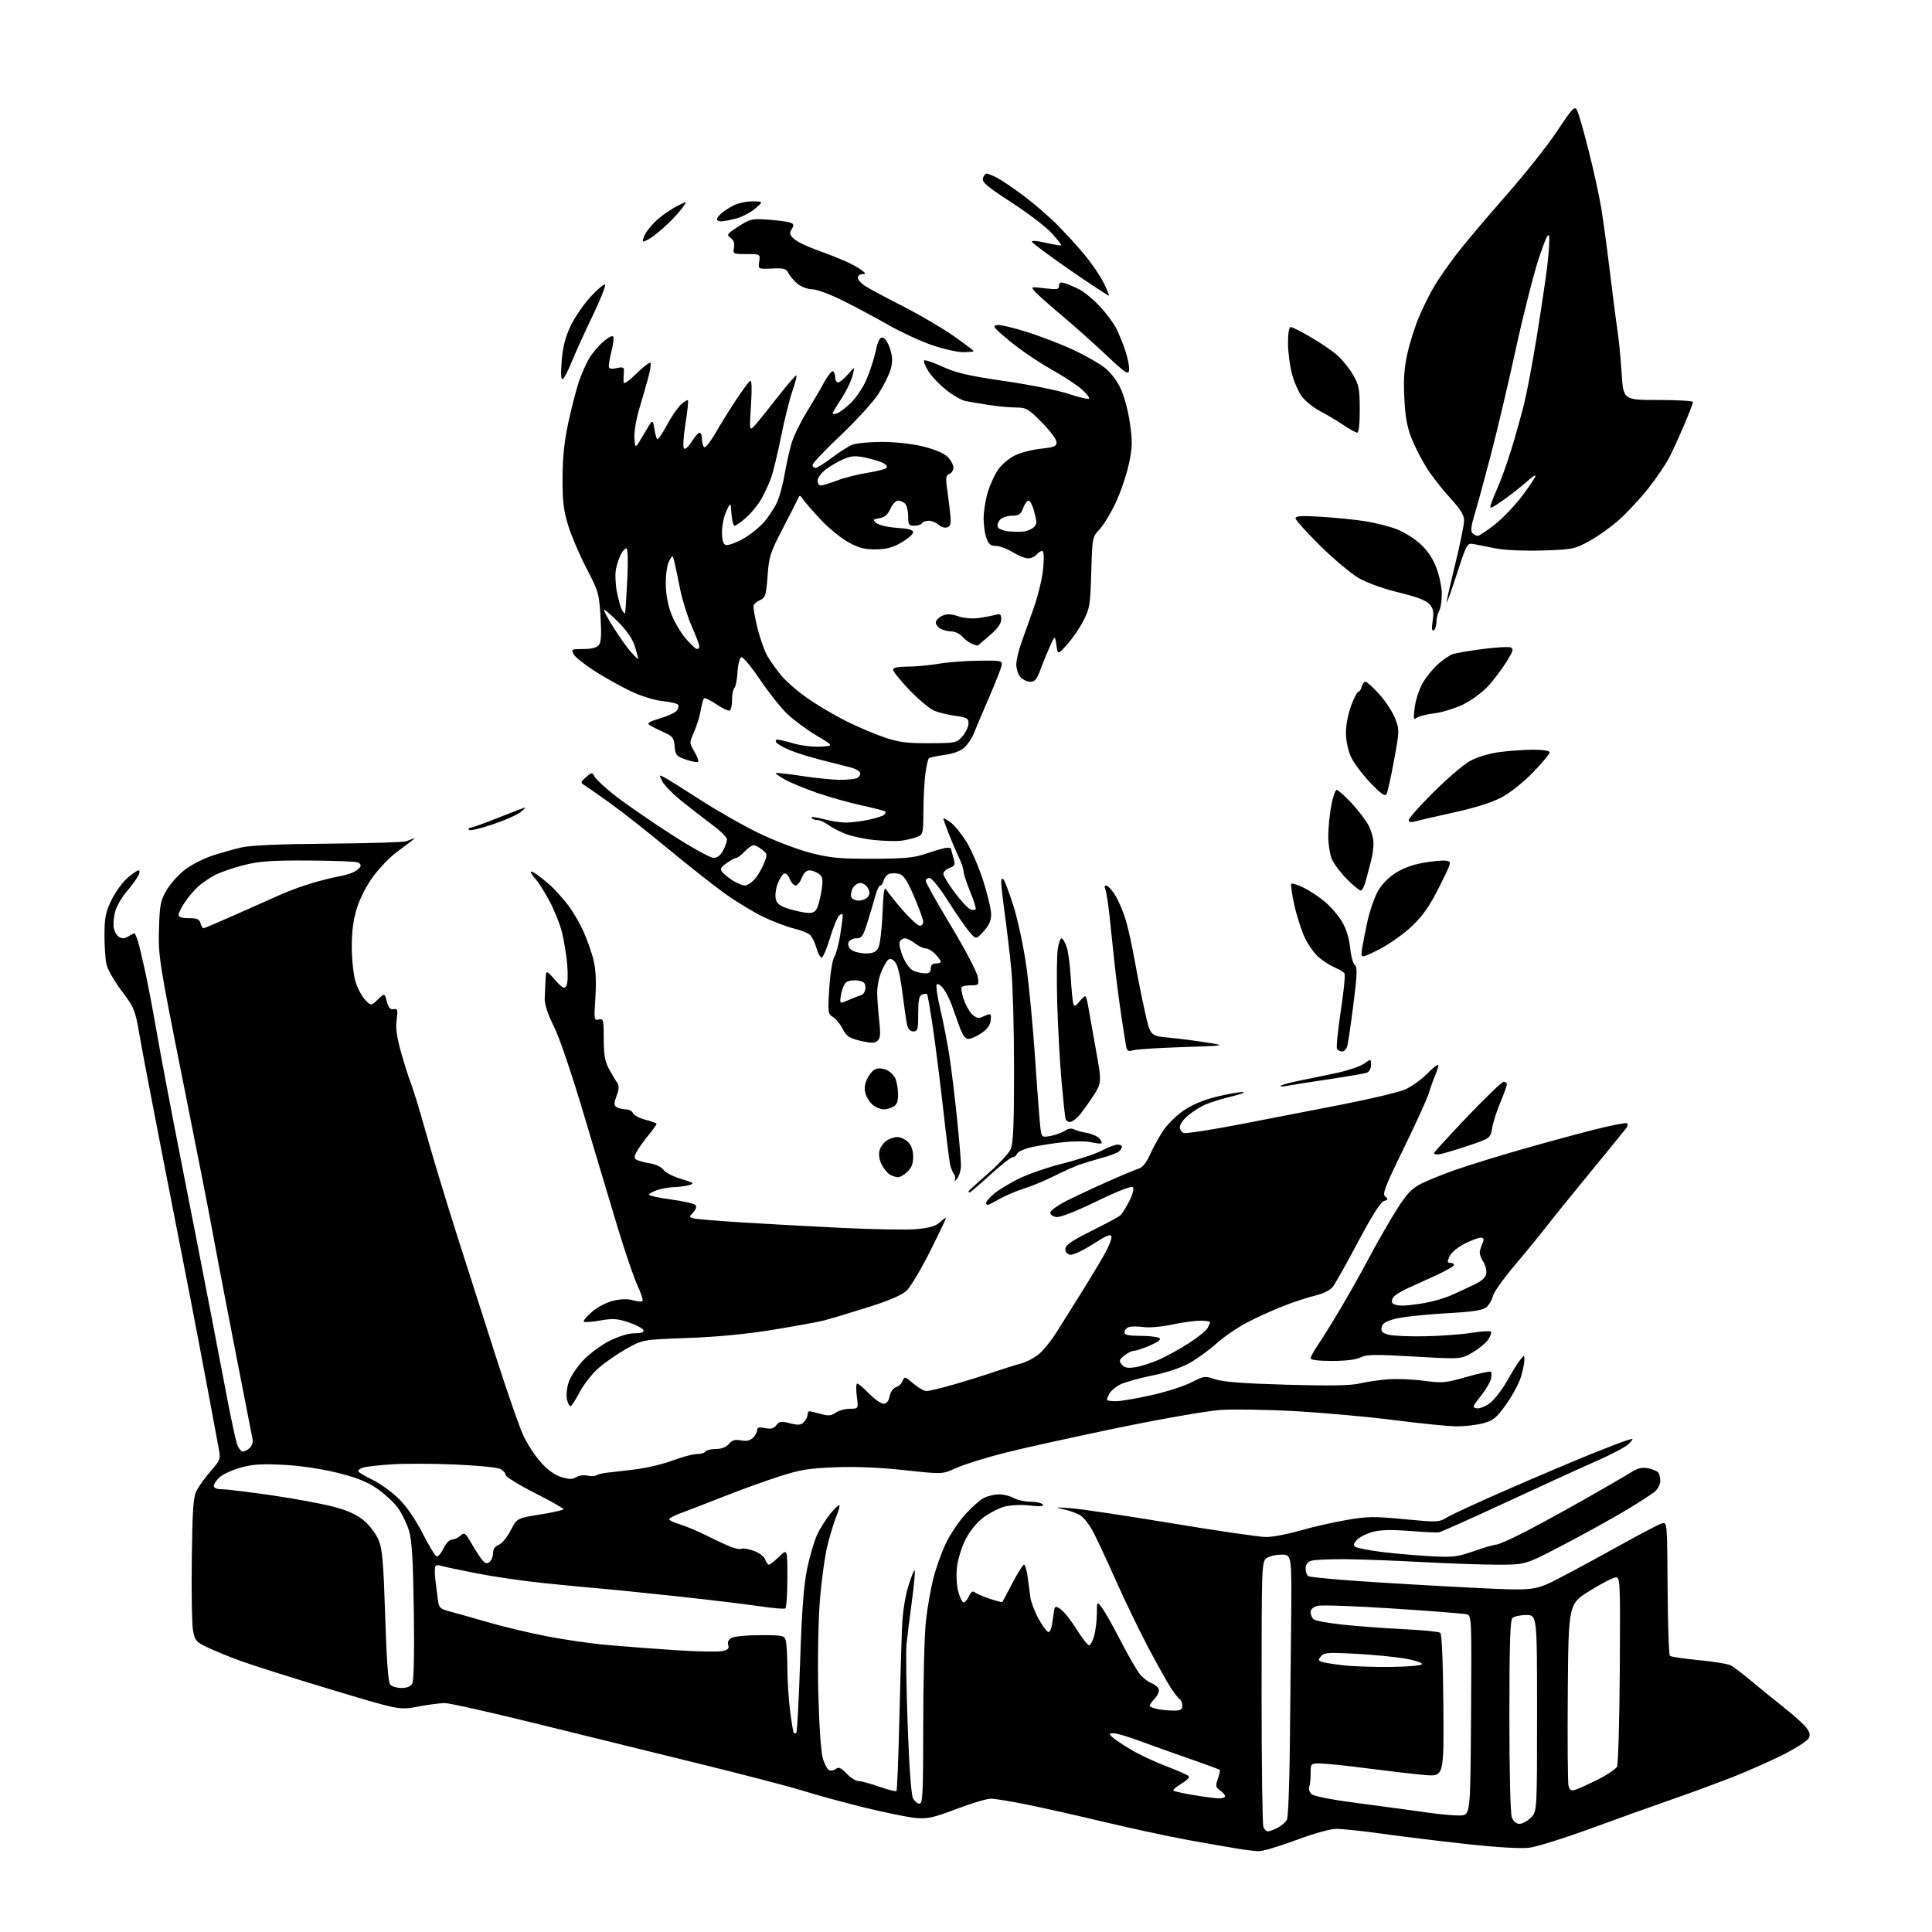 <?xml version="1.0" encoding="UTF-8" standalone="no"?>
<svg 
  version="1.1" 
  xmlns="http://www.w3.org/2000/svg" 
  xmlns:xlink="http://www.w3.org/1999/xlink" 
  xmlns:svg="http://www.w3.org/2000/svg"
  xmlns:rdf="http://www.w3.org/1999/02/22-rdf-syntax-ns#"
  xmlns:cc="http://creativecommons.org/ns#"
  xmlns:dc="http://purl.org/dc/elements/1.1/"
  viewBox="0 0 768 768"
  width="768"
  height="768"
>
<style>svg {background-color: white; }</style>"
<path stroke="none" fill="black" fill-rule="evenodd" d="M500.29,735.88C498.76,735.82 495.02,735.37 492.00,734.88C488.98,734.39 480.20,732.86 472.50,731.47C464.80,730.07 449.95,726.89 439.50,724.39C429.05,721.89 415.15,718.76 408.61,717.42C402.07,716.09 395.44,715.00 393.88,715.00C392.31,715.00 386.18,716.84 380.26,719.08C371.05,722.58 368.71,723.09 364.00,722.67C360.98,722.40 351.75,720.52 343.50,718.49C335.25,716.46 324.45,713.52 319.50,711.94C314.55,710.37 295.65,705.44 277.50,700.99C259.35,696.54 230.02,689.32 212.33,684.95C194.63,680.58 178.66,677.00 176.83,677.00C175.00,677.00 170.19,677.63 166.15,678.40C158.80,679.81 158.80,679.81 131.15,671.48C115.94,666.90 99.81,661.79 95.31,660.13C90.81,658.46 84.96,656.06 82.32,654.80C77.92,652.69 77.44,652.12 76.71,648.00C76.27,645.52 76.06,632.70 76.24,619.50C76.51,599.22 76.83,595.01 78.27,592.33C79.20,590.58 81.73,587.13 83.87,584.65C87.67,580.26 87.75,580.02 86.86,575.32C86.36,572.67 84.40,562.17 82.51,552.00C80.62,541.83 77.27,524.27 75.07,513.00C72.87,501.73 67.95,476.52 64.13,457.00C60.31,437.48 56.39,416.86 55.41,411.18C53.72,401.40 53.35,400.49 48.35,393.89C45.45,390.07 42.72,385.26 42.29,383.22C41.86,381.17 41.51,375.88 41.53,371.46C41.56,364.75 42.02,362.48 44.32,357.78C45.84,354.67 48.65,350.76 50.57,349.07C52.50,347.38 54.52,346.00 55.07,346.00C55.68,346.00 55.61,346.88 54.88,348.25C54.23,349.49 52.18,352.28 50.32,354.45C48.47,356.63 46.48,360.01 45.89,361.97C45.30,363.93 44.97,366.83 45.16,368.42C45.35,370.00 46.29,371.79 47.25,372.39C48.53,373.20 49.52,373.16 50.98,372.24C52.08,371.56 53.17,371.00 53.41,371.00C53.65,371.00 54.30,372.46 54.85,374.25C55.40,376.04 56.77,381.77 57.89,387.00C59.02,392.23 61.09,403.25 62.51,411.50C63.93,419.75 68.42,443.38 72.49,464.00C76.55,484.62 81.73,511.18 84.00,523.00C86.27,534.83 89.25,550.35 90.62,557.50C92.00,564.65 93.58,571.96 94.14,573.75C94.70,575.54 95.76,577.00 96.51,577.00C97.25,577.00 98.52,576.33 99.34,575.52C100.15,574.70 100.64,573.24 100.43,572.27C100.21,571.30 96.67,553.17 92.56,532.00C88.45,510.82 84.59,490.57 83.98,487.00C83.37,483.43 78.37,458.00 72.87,430.50C63.29,382.56 62.89,380.05 63.19,369.50C63.48,359.55 63.77,358.04 66.32,353.71C67.86,351.08 71.24,347.38 73.81,345.49C76.39,343.60 81.20,341.17 84.50,340.10C87.80,339.02 92.97,337.57 96.00,336.87C99.62,336.03 111.39,335.52 130.50,335.37C146.45,335.24 160.40,334.81 161.50,334.42C162.60,334.02 163.95,333.50 164.50,333.27C165.05,333.04 164.60,333.54 163.50,334.38C162.40,335.21 159.58,337.33 157.24,339.07C154.90,340.82 150.97,344.92 148.51,348.20C145.85,351.74 143.18,356.86 141.93,360.83C140.42,365.59 139.83,370.08 139.85,376.50C139.86,381.52 140.52,387.61 141.34,390.26C142.15,392.88 143.87,396.12 145.16,397.46C147.50,399.89 147.50,399.89 150.19,397.32C152.88,394.74 152.88,394.74 153.77,398.12C154.43,400.60 155.15,401.41 156.48,401.17C158.08,400.88 158.22,401.37 157.67,405.39C157.21,408.71 157.72,412.30 159.54,418.72C160.91,423.55 162.68,429.07 163.48,431.00C164.27,432.93 167.00,441.93 169.54,451.00C172.08,460.07 177.75,478.75 182.14,492.50C186.52,506.25 193.51,528.08 197.67,541.00C201.83,553.92 206.46,567.20 207.97,570.50C209.48,573.80 212.61,578.63 214.92,581.23C217.69,584.33 220.52,586.37 223.16,587.17C226.29,588.10 227.60,588.10 229.10,587.17C230.16,586.51 232.12,586.24 233.46,586.58C234.79,586.91 236.43,586.85 237.09,586.44C237.76,586.03 239.70,585.56 241.40,585.40C243.11,585.24 248.16,584.65 252.62,584.09C257.09,583.54 263.78,581.94 267.49,580.54C271.20,579.14 275.51,578.00 277.06,578.00C278.61,578.00 280.16,577.55 280.50,577.00C280.84,576.45 282.67,576.00 284.57,576.00C286.78,576.00 288.63,575.28 289.73,574.00C291.04,572.48 292.20,572.14 294.57,572.58C296.75,572.99 298.19,572.67 299.35,571.51C300.26,570.60 301.00,569.23 301.00,568.45C301.00,567.41 301.81,567.21 304.15,567.68C306.52,568.15 307.62,567.87 308.61,566.52C309.73,564.99 310.49,564.88 313.98,565.77C317.25,566.60 318.35,566.51 319.53,565.33C320.34,564.52 321.00,563.21 321.00,562.43C321.00,561.64 321.34,561.00 321.75,561.01C322.16,561.01 324.19,561.48 326.26,562.06C329.28,562.89 330.46,562.79 332.23,561.55C333.45,560.70 335.98,560.00 337.85,560.00C341.26,560.00 341.26,560.00 340.59,555.00C340.23,552.25 340.31,550.00 340.76,550.00C341.22,550.00 343.35,551.80 345.50,554.00C347.65,556.20 350.23,558.00 351.23,558.00C352.45,558.00 353.25,557.02 353.64,555.03C353.99,553.31 355.06,551.80 356.18,551.44C357.25,551.10 358.45,549.96 358.84,548.90C359.51,547.10 359.77,547.17 363.03,549.95C364.94,551.58 367.28,552.94 368.23,552.96C369.19,552.98 373.91,551.87 378.73,550.48C383.56,549.10 390.65,546.90 394.50,545.58C398.35,544.27 403.42,542.68 405.77,542.05C408.11,541.42 411.49,539.61 413.27,538.02C415.04,536.43 418.01,532.74 419.86,529.81C421.70,526.89 426.16,519.77 429.76,514.00C433.37,508.23 437.63,501.14 439.23,498.25C440.84,495.37 442.00,492.33 441.82,491.51C441.58,490.38 439.79,491.12 434.50,494.54C430.65,497.02 426.60,498.93 425.50,498.78C424.26,498.61 423.50,497.74 423.50,496.50C423.50,494.96 425.87,493.32 433.72,489.39C439.35,486.59 444.55,483.79 445.28,483.19C446.01,482.58 447.64,480.00 448.92,477.46C450.31,474.66 450.87,472.47 450.31,471.91C449.76,471.36 444.08,473.58 435.95,477.53C427.88,481.46 421.50,483.96 420.00,483.79C418.62,483.63 417.50,482.85 417.50,482.06C417.50,481.26 420.43,479.14 424.00,477.33C427.57,475.53 435.00,472.06 440.50,469.62C446.00,467.18 451.50,464.89 452.73,464.53C454.13,464.12 455.73,462.13 457.03,459.20C458.17,456.62 460.45,452.42 462.10,449.85C463.75,447.28 467.47,443.55 470.36,441.55C473.83,439.16 478.35,437.25 483.57,435.97C487.93,434.90 492.62,434.06 494.00,434.11C495.38,434.16 493.35,434.95 489.50,435.88C485.65,436.81 480.93,438.27 479.00,439.13C477.07,439.99 474.04,441.93 472.25,443.44C470.46,444.94 469.00,446.99 469.00,447.98C469.00,448.97 469.69,450.05 470.54,450.38C471.38,450.70 481.39,449.16 492.79,446.96C504.18,444.76 522.65,441.17 533.83,438.99C545.01,436.81 556.16,434.14 558.62,433.05C561.07,431.97 564.91,429.23 567.14,426.97C569.38,424.72 571.40,423.07 571.65,423.31C571.89,423.55 571.43,425.27 570.64,427.13C569.84,428.98 568.66,432.30 568.00,434.50C567.34,436.70 562.84,446.60 558.00,456.50C550.50,471.84 549.41,474.67 550.67,475.66C551.93,476.66 551.85,476.91 550.11,477.46C548.78,477.89 545.29,483.40 539.84,493.67C535.31,502.23 530.79,510.27 529.81,511.52C528.71,512.91 525.97,514.28 522.76,515.03C519.87,515.71 514.12,517.60 510.00,519.22C505.88,520.84 499.40,523.79 495.62,525.77C491.84,527.76 486.44,531.47 483.62,534.01C480.80,536.56 476.02,540.04 473.00,541.75C469.55,543.70 463.93,545.59 457.92,546.81C452.66,547.89 446.93,549.50 445.20,550.40C443.47,551.29 441.60,552.89 441.03,553.94C440.46,555.00 440.00,556.12 440.00,556.43C440.00,556.75 441.60,557.00 443.56,557.00C445.52,557.00 451.93,555.91 457.81,554.58C463.69,553.26 470.81,550.97 473.63,549.50C478.56,546.94 478.93,546.90 483.13,548.31C486.20,549.34 494.62,549.98 511.50,550.45C528.61,550.93 536.94,550.79 540.50,549.95C543.25,549.30 548.34,548.55 551.82,548.30C555.30,548.04 561.69,548.30 566.02,548.88C573.30,549.86 574.59,549.75 582.99,547.34C587.99,545.91 592.34,545.00 592.66,545.32C592.98,545.64 592.97,546.98 592.64,548.28C592.32,549.59 590.47,552.65 588.54,555.08C585.29,559.17 585.18,559.52 587.07,559.83C588.19,560.01 590.55,559.06 592.30,557.72C594.06,556.38 597.08,552.49 599.00,549.08C600.92,545.66 603.27,541.89 604.22,540.69C605.93,538.51 605.93,538.51 605.97,540.59C605.99,541.74 605.37,544.77 604.61,547.32C603.84,549.87 601.19,554.78 598.73,558.24C594.86,563.66 593.60,564.69 589.61,565.76C587.06,566.44 582.39,567.00 579.24,567.00C576.08,567.00 564.95,565.90 554.50,564.55C544.05,563.21 526.27,561.60 515.00,560.97C503.73,560.34 490.23,560.13 485.00,560.49C479.77,560.86 461.32,564.09 444.00,567.67C426.68,571.26 406.44,575.73 399.03,577.62C391.62,579.51 383.10,582.18 380.10,583.56C374.64,586.06 374.64,586.06 359.57,584.41C349.81,583.35 340.09,582.94 332.00,583.26C321.47,583.67 317.92,584.26 309.50,586.99C304.00,588.77 294.10,592.36 287.50,594.97C280.90,597.57 273.36,600.48 270.75,601.44C268.14,602.39 266.00,603.51 266.00,603.92C266.00,604.34 267.91,605.25 270.25,605.95C272.59,606.65 277.43,608.68 281.00,610.48C284.57,612.27 288.94,614.29 290.69,614.96C292.44,615.64 294.27,615.95 294.76,615.65C295.24,615.35 297.37,615.71 299.50,616.44C301.74,617.21 303.70,618.66 304.15,619.88C304.58,621.05 305.27,622.00 305.67,622.00C306.07,622.00 307.89,620.56 309.70,618.80C313.00,615.61 313.00,615.61 313.00,627.24C313.00,633.65 312.63,639.11 312.17,639.39C311.72,639.67 307.11,639.27 301.92,638.50C296.74,637.72 282.15,635.97 269.50,634.60C256.85,633.23 243.12,631.84 239.00,631.50C234.88,631.17 224.75,630.20 216.50,629.35C208.25,628.50 196.10,626.74 189.50,625.44C182.90,624.14 176.49,622.79 175.25,622.42C173.50,621.91 172.97,622.18 172.88,623.63C172.82,624.66 172.88,626.40 173.01,627.50C173.14,628.60 173.53,631.74 173.87,634.47C174.50,639.43 174.50,639.43 179.50,640.77C182.25,641.51 189.00,643.42 194.50,645.01C200.00,646.61 210.12,649.03 217.00,650.38C223.88,651.74 234.90,653.33 241.50,653.92C248.10,654.51 260.34,655.44 268.70,655.98C277.07,656.53 285.29,656.69 286.98,656.35C289.37,655.88 289.92,655.34 289.48,653.93C289.10,652.75 289.59,651.75 290.89,651.06C291.98,650.48 297.12,650.00 302.32,650.00C311.27,650.00 311.80,650.12 312.37,652.25C312.70,653.49 312.98,658.34 312.99,663.03C312.99,667.72 313.48,675.35 314.06,680.00C314.64,684.65 315.32,688.65 315.56,688.89C315.80,689.14 316.26,689.08 316.57,688.77C316.88,688.45 317.56,675.67 318.07,660.35C318.75,640.02 319.50,630.07 320.87,623.50C321.90,618.55 323.71,612.46 324.88,609.97C326.05,607.48 328.41,603.74 330.12,601.67C331.83,599.59 333.43,598.10 333.67,598.34C333.92,598.58 333.40,600.49 332.53,602.57C331.66,604.66 330.07,609.81 329.00,614.02C327.92,618.23 326.53,628.33 325.90,636.46C325.25,644.93 324.99,660.49 325.29,672.88C325.59,685.33 326.34,696.34 327.05,698.84C327.73,701.22 328.90,703.41 329.66,703.70C330.41,703.99 331.62,703.73 332.34,703.13C333.34,702.30 334.35,702.75 336.52,705.02C338.09,706.66 340.22,708.00 341.25,708.00C342.28,708.00 346.00,709.00 349.50,710.23C353.01,711.45 356.10,712.24 356.36,711.98C356.62,711.71 357.12,699.35 357.48,684.50C357.84,669.65 358.31,653.03 358.53,647.56C358.77,641.36 359.71,635.01 361.02,630.70C362.18,626.90 363.33,624.00 363.59,624.26C363.85,624.52 363.35,630.08 362.47,636.62C361.59,643.15 360.64,650.75 360.36,653.50C360.07,656.25 360.27,670.70 360.81,685.62C361.40,702.15 362.23,713.56 362.93,714.87C363.56,716.04 364.73,717.00 365.54,717.00C366.79,717.00 367.00,712.49 367.00,685.46C367.00,668.11 367.48,649.62 368.07,644.36C368.65,639.11 369.99,631.45 371.04,627.36C372.08,623.26 374.30,617.05 375.97,613.56C377.64,610.07 381.08,604.90 383.63,602.07C386.18,599.23 389.53,596.26 391.08,595.46C392.63,594.66 395.39,594.02 397.20,594.04C399.02,594.05 401.62,594.71 403.00,595.50C404.38,596.29 407.39,596.95 409.69,596.96C412.00,596.98 414.18,597.48 414.54,598.06C414.99,598.79 413.36,598.91 409.33,598.46C405.89,598.07 401.74,598.26 399.28,598.92C396.97,599.55 393.16,601.52 390.80,603.32C388.22,605.29 385.43,608.75 383.77,612.04C382.25,615.04 380.74,619.98 380.40,623.00C380.05,626.10 380.28,630.35 380.93,632.75C381.56,635.09 382.52,637.00 383.06,637.00C383.60,637.00 384.55,635.88 385.18,634.51C385.94,632.84 386.68,632.32 387.43,632.94C388.05,633.45 390.72,634.61 393.37,635.51C396.02,636.41 398.31,637.00 398.45,636.82C398.59,636.64 400.40,633.24 402.48,629.25C404.55,625.26 406.61,622.00 407.06,622.00C407.51,622.00 408.15,624.14 408.49,626.75C408.83,629.36 409.33,633.08 409.60,635.00C409.88,636.92 411.31,640.72 412.80,643.43C414.28,646.14 416.03,648.53 416.67,648.74C417.42,648.98 418.09,647.12 418.53,643.61C419.22,638.12 419.23,638.10 421.54,639.62C422.82,640.46 425.68,644.04 427.90,647.57C430.11,651.11 432.37,654.00 432.92,654.00C433.46,654.00 434.37,652.31 434.95,650.25C435.52,648.19 436.00,644.25 436.02,641.50C436.04,636.50 436.04,636.50 437.98,639.00C439.05,640.38 442.48,646.45 445.60,652.50C448.72,658.55 452.23,664.56 453.39,665.86C454.55,667.15 456.52,668.61 457.78,669.09C459.03,669.57 460.30,670.63 460.61,671.43C460.92,672.24 460.24,673.90 459.09,675.14C457.94,676.37 457.00,677.69 457.00,678.06C457.00,678.44 458.41,679.03 460.12,679.38C461.84,679.72 464.77,680.00 466.62,680.00C469.30,680.00 470.00,679.60 470.00,678.06C470.00,676.99 469.53,675.83 468.96,675.47C468.39,675.12 466.72,672.96 465.25,670.67C463.78,668.37 459.74,661.13 456.26,654.56C452.79,647.99 446.93,635.84 443.25,627.56C439.57,619.28 435.48,610.56 434.16,608.20C432.85,605.83 430.76,603.23 429.52,602.42C428.27,601.61 425.29,600.52 422.88,600.00C419.02,599.16 419.34,599.11 425.50,599.52C429.35,599.78 447.35,602.46 465.50,605.48C483.65,608.50 500.63,610.98 503.23,610.99C505.84,610.99 511.91,609.85 516.73,608.45C521.56,607.05 529.82,605.16 535.10,604.25C543.58,602.79 546.27,602.75 558.31,603.91C571.45,605.17 572.03,605.14 575.21,603.18C577.02,602.06 587.95,597.03 599.50,591.99C611.05,586.95 625.90,580.66 632.50,578.00C639.10,575.34 645.62,572.84 647.00,572.45C649.46,571.74 649.47,571.76 647.65,573.80C646.64,574.94 641.02,577.97 635.17,580.53C629.32,583.09 613.06,590.52 599.02,597.04C584.98,603.55 572.83,608.99 572.00,609.13C571.17,609.26 565.86,609.01 560.19,608.57C552.88,608.01 548.60,608.13 545.49,609.00C543.07,609.68 540.31,611.11 539.34,612.18C537.92,613.75 537.84,614.28 538.91,614.95C539.65,615.40 544.15,616.27 548.92,616.88C553.68,617.49 562.29,618.26 568.04,618.58C577.57,619.12 579.16,618.94 585.93,616.58C590.01,615.16 594.01,614.00 594.81,614.00C595.61,614.00 600.37,611.91 605.38,609.36C610.40,606.81 621.25,600.89 629.50,596.22C637.75,591.54 646.17,586.66 648.20,585.37C651.01,583.60 652.71,583.19 655.20,583.67C657.02,584.03 658.83,584.81 659.23,585.41C659.64,586.01 659.98,587.49 659.98,588.71C659.99,589.93 659.12,591.74 658.05,592.74C656.97,593.74 651.45,597.32 645.78,600.69C640.10,604.07 628.90,610.24 620.89,614.41C606.32,622.00 606.32,622.00 595.41,621.99C589.41,621.99 575.95,621.52 565.50,620.95C555.05,620.38 541.33,619.87 535.00,619.81C528.67,619.75 522.49,620.03 521.25,620.42C519.75,620.90 519.00,621.93 519.00,623.51C519.00,624.81 519.48,626.18 520.08,626.55C520.67,626.91 529.78,627.81 540.33,628.53C550.87,629.26 570.88,630.43 584.80,631.12C610.10,632.39 610.10,632.39 620.30,627.09C625.91,624.18 636.80,618.28 644.50,613.99C652.20,609.70 659.45,605.91 660.61,605.57C662.72,604.95 662.72,605.00 662.90,631.21C662.99,645.65 663.39,657.79 663.79,658.19C664.19,658.59 669.36,659.37 675.28,659.93C681.20,660.49 686.97,661.45 688.10,662.05C689.23,662.66 692.93,665.49 696.33,668.34C699.72,671.19 705.53,675.92 709.24,678.84C712.94,681.76 716.87,685.29 717.97,686.68C719.43,688.54 719.70,689.69 719.00,690.99C718.48,691.97 714.10,694.80 709.28,697.28C704.45,699.75 695.29,703.83 688.91,706.34C682.54,708.85 671.52,712.91 664.41,715.36C657.31,717.82 642.93,722.98 632.45,726.82C621.97,730.66 610.94,734.11 607.95,734.49C604.53,734.91 595.20,734.37 583.00,733.04C572.27,731.87 557.21,730.03 549.53,728.95C541.84,727.88 533.66,727.00 531.35,727.00C528.81,727.00 522.37,728.79 515.11,731.50C508.49,733.98 501.82,735.95 500.29,735.88zM504.02,728.00C504.61,728.00 506.37,727.34 507.93,726.54C509.48,725.73 511.13,724.27 511.59,723.29C512.05,722.30 512.55,710.02 512.71,696.00C512.87,681.98 513.11,658.69 513.25,644.25C513.50,618.00 513.50,618.00 509.44,618.00C507.21,618.00 504.51,618.64 503.44,619.42C501.56,620.79 501.50,622.52 501.50,672.67C501.50,701.18 501.82,725.29 502.22,726.25C502.61,727.21 503.42,728.00 504.02,728.00zM604.02,725.00C605.16,725.00 607.20,723.90 608.55,722.55C611.00,720.09 611.00,720.09 611.00,681.05C611.00,642.00 611.00,642.00 606.70,642.00C604.33,642.00 601.86,642.54 601.20,643.20C600.31,644.09 600.00,654.12 600.00,682.13C600.00,704.23 600.40,720.93 600.98,722.43C601.59,724.05 602.72,725.00 604.02,725.00zM580.50,721.67C584.50,721.50 584.50,721.50 584.76,681.87C585.02,642.89 584.99,642.23 583.01,641.71C581.90,641.42 568.74,640.39 553.75,639.41C538.76,638.43 525.26,637.95 523.75,638.34C521.99,638.79 521.00,639.71 521.00,640.90C521.00,641.92 521.56,643.20 522.25,643.74C522.94,644.29 528.23,645.23 534.00,645.85C539.77,646.46 550.58,647.26 558.00,647.62C565.42,647.97 571.96,648.63 572.52,649.06C573.15,649.56 573.62,660.41 573.76,678.07C573.98,706.27 573.98,706.27 566.24,705.58C561.98,705.21 551.75,704.02 543.50,702.95C535.25,701.88 526.81,701.01 524.75,701.00C521.05,701.00 521.00,701.06 521.00,704.92C521.00,707.07 520.75,709.49 520.44,710.29C520.14,711.09 520.52,712.38 521.29,713.15C522.18,714.04 529.29,715.42 540.60,716.89C550.44,718.18 562.55,719.81 567.50,720.53C572.45,721.24 578.30,721.76 580.50,721.67zM484.25,714.87C485.76,714.94 487.00,714.58 487.00,714.06C487.00,713.54 486.10,712.48 485.00,711.71C483.25,710.48 483.14,709.91 484.11,707.10C484.73,705.34 485.07,703.74 484.87,703.54C484.66,703.34 479.32,701.38 473.00,699.18C466.68,696.99 457.75,693.80 453.18,692.10C448.60,690.39 443.89,689.00 442.71,689.00C440.84,689.00 440.75,689.18 442.04,690.44C442.84,691.23 446.17,693.48 449.43,695.43C452.69,697.38 459.11,700.40 463.71,702.14C468.30,703.87 472.30,705.67 472.59,706.14C472.88,706.61 471.50,707.95 469.52,709.12C467.54,710.29 466.16,711.49 466.45,711.79C466.75,712.08 470.26,712.87 474.25,713.54C478.24,714.20 482.74,714.80 484.25,714.87zM626.28,711.43C627.50,711.05 631.52,709.22 635.21,707.38C638.90,705.53 642.31,703.22 642.79,702.26C643.26,701.29 643.76,683.96 643.89,663.75C644.12,628.82 644.04,627.00 642.31,627.04C641.32,627.06 636.67,629.44 632.00,632.33C623.50,637.59 623.50,637.59 623.22,672.54C623.07,691.77 623.20,708.54 623.50,709.81C623.95,711.65 624.51,711.98 626.28,711.43zM159.59,671.00C161.80,671.00 163.26,670.38 163.91,669.17C164.51,668.05 164.74,656.88 164.50,640.42C164.20,619.91 163.74,612.29 162.56,608.41C161.71,605.62 159.74,601.56 158.17,599.40C156.61,597.24 152.89,593.80 149.91,591.75C145.91,589.00 141.76,587.36 134.00,585.43C127.56,583.84 119.24,582.62 112.48,582.28C103.77,581.84 100.20,582.09 95.48,583.45C92.19,584.40 88.49,586.11 87.25,587.26C86.01,588.41 85.00,589.95 85.00,590.67C85.00,591.50 86.22,592.00 88.25,592.00C90.04,592.01 99.00,593.10 108.17,594.43C117.34,595.77 128.45,597.83 132.85,599.02C138.48,600.54 142.02,602.18 144.81,604.57C146.98,606.43 149.56,609.88 150.53,612.23C151.98,615.72 152.45,621.20 153.11,642.35C153.64,659.44 154.31,668.67 155.08,669.60C155.72,670.37 157.75,671.00 159.59,671.00zM552.75,662.63C559.98,662.55 565.11,662.09 565.25,661.50C565.39,660.95 562.35,659.96 558.50,659.30C554.65,658.63 545.87,657.78 538.99,657.40C528.10,656.81 526.31,656.93 525.13,658.35C523.98,659.73 524.01,660.07 525.30,660.56C526.14,660.89 529.91,661.51 533.67,661.96C537.42,662.40 546.01,662.71 552.75,662.63zM194.65,620.87C195.39,620.26 196.00,618.67 196.00,617.35C196.00,615.76 196.77,614.65 198.24,614.11C199.47,613.65 201.61,611.08 202.99,608.39C205.50,603.50 205.50,603.50 214.75,602.03C219.84,601.22 224.00,600.27 224.00,599.92C224.00,599.57 218.82,596.65 212.50,593.44C206.18,590.22 201.00,587.02 201.00,586.33C201.00,585.64 200.05,584.56 198.89,583.94C197.73,583.32 189.53,582.52 180.67,582.16C171.80,581.79 160.49,581.77 155.53,582.10C150.56,582.42 145.48,583.02 144.24,583.42C142.99,583.82 142.19,584.50 142.47,584.95C142.74,585.39 145.37,586.93 148.32,588.37C151.26,589.81 155.88,593.17 158.59,595.84C161.63,598.85 165.21,604.05 168.00,609.53C170.47,614.39 172.98,618.52 173.56,618.70C174.14,618.89 175.37,617.45 176.29,615.52C177.23,613.55 178.71,612.00 179.66,612.00C180.58,612.00 182.11,611.30 183.05,610.45C184.62,609.03 184.98,609.29 187.52,613.70C189.04,616.34 190.96,619.29 191.79,620.25C192.94,621.57 193.63,621.72 194.65,620.87zM226.77,559.00C226.37,559.00 225.75,557.83 225.39,556.41C225.03,554.98 225.28,552.00 225.95,549.78C226.61,547.56 229.20,543.56 231.70,540.89C234.20,538.22 238.96,534.68 242.28,533.02C245.92,531.20 249.88,530.00 252.24,530.00C254.93,530.00 256.04,529.61 255.77,528.75C255.55,528.06 252.93,526.68 249.95,525.68C245.39,524.15 243.61,524.03 238.59,524.92C235.31,525.49 232.38,525.70 232.07,525.38C231.75,525.06 233.22,523.31 235.32,521.48C237.50,519.59 241.15,517.69 243.82,517.06C246.91,516.33 249.60,516.28 251.74,516.91C253.52,517.43 255.18,517.52 255.43,517.11C255.69,516.70 254.78,513.95 253.41,511.00C252.04,508.05 248.72,498.41 246.03,489.57C243.34,480.73 237.27,460.45 232.53,444.50C227.38,427.14 222.42,412.49 220.17,408.00C217.77,403.21 216.46,399.23 216.53,397.00C216.60,395.07 216.75,391.70 216.87,389.50C217.08,385.50 217.08,385.50 220.59,389.48C223.48,392.74 224.28,393.19 225.10,391.98C225.67,391.12 225.84,387.57 225.48,383.50C225.15,379.65 224.20,373.80 223.37,370.50C222.54,367.20 220.27,361.57 218.33,358.00C216.40,354.43 213.95,350.57 212.91,349.44C211.86,348.30 211.00,347.03 211.00,346.62C211.00,346.20 212.24,346.77 213.75,347.87C215.26,348.98 217.64,350.92 219.03,352.19C220.43,353.46 223.24,356.57 225.28,359.09C227.31,361.62 230.28,366.57 231.86,370.09C233.44,373.62 235.31,378.94 236.01,381.92C236.84,385.46 237.07,390.52 236.67,396.56C236.09,405.40 236.15,405.77 238.03,405.28C239.87,404.80 240.00,405.31 240.00,412.92C240.00,419.20 240.46,421.94 242.01,424.79C243.12,426.83 244.56,429.27 245.23,430.21C246.18,431.55 246.15,432.70 245.11,435.58C244.00,438.65 244.00,439.39 245.14,440.11C245.89,440.58 247.53,440.98 248.78,440.98C250.04,440.99 251.32,441.68 251.64,442.51C251.96,443.35 254.20,444.52 256.61,445.13C259.03,445.74 261.00,446.48 261.00,446.77C261.00,447.06 259.49,449.14 257.66,451.40C255.82,453.65 253.74,456.57 253.05,457.88C252.05,459.77 252.05,460.41 253.03,461.02C253.72,461.44 256.10,462.08 258.32,462.44C260.63,462.80 262.96,463.92 263.73,465.03C264.48,466.10 267.66,467.73 270.80,468.66C275.85,470.16 276.21,470.43 274.00,471.08C272.62,471.47 269.88,471.85 267.90,471.90C265.92,471.96 262.88,472.49 261.15,473.10C259.42,473.70 258.00,474.52 258.00,474.92C258.00,475.31 261.91,476.16 266.68,476.80C271.45,477.44 275.81,478.41 276.36,478.96C277.02,479.62 276.75,480.62 275.56,481.93C273.83,483.84 273.85,483.92 276.14,484.41C277.44,484.68 285.93,485.37 295.00,485.94C304.07,486.50 321.85,487.48 334.50,488.10C347.15,488.72 360.63,488.94 364.46,488.59C369.60,488.11 372.03,487.38 373.71,485.80C374.97,484.62 376.00,483.93 376.00,484.27C376.00,484.62 373.11,490.66 369.57,497.70C366.04,504.74 361.87,511.68 360.32,513.12C358.44,514.87 353.18,517.10 344.50,519.82C337.35,522.07 329.70,524.36 327.50,524.92C325.30,525.48 316.30,527.12 307.50,528.57C296.94,530.31 285.38,531.43 273.50,531.86C255.50,532.52 255.50,532.52 248.98,536.18C245.40,538.19 240.40,541.65 237.88,543.88C235.35,546.10 231.99,550.41 230.39,553.46C228.80,556.50 227.17,559.00 226.77,559.00zM451.42,543.47C453.66,543.11 457.98,541.71 461.00,540.36C464.02,539.00 469.33,536.05 472.79,533.80C476.25,531.55 479.52,528.90 480.04,527.92C480.57,526.94 481.00,525.88 481.00,525.57C481.00,525.25 479.23,525.00 477.07,525.00C474.90,525.00 469.84,525.70 465.82,526.56C461.70,527.43 456.72,527.86 454.42,527.52C452.18,527.20 449.59,527.22 448.67,527.57C447.75,527.92 447.00,528.84 447.00,529.61C447.00,530.65 448.58,531.00 453.25,531.02C456.69,531.02 460.09,531.41 460.81,531.86C461.73,532.45 460.62,533.35 457.13,534.85C454.38,536.03 451.48,537.00 450.68,537.00C449.88,537.00 448.17,537.85 446.89,538.89C444.86,540.53 444.74,540.98 445.95,542.44C447.03,543.74 448.27,543.97 451.42,543.47zM529.55,541.00C524.14,541.00 521.00,540.61 521.00,539.93C521.00,539.34 522.29,536.98 523.87,534.68C525.45,532.38 529.42,526.00 532.69,520.50C535.97,515.00 541.28,505.55 544.49,499.50C547.71,493.45 552.57,484.99 555.30,480.70C559.24,474.50 561.20,472.43 564.88,470.57C567.42,469.28 573.51,466.81 578.40,465.09C583.30,463.36 595.00,459.74 604.40,457.04C613.81,454.34 627.07,450.73 633.87,449.02C640.68,447.31 646.51,446.18 646.84,446.50C647.16,446.83 647.00,447.70 646.46,448.43C645.93,449.17 639.63,456.91 632.46,465.64C625.28,474.36 617.33,484.20 614.79,487.50C612.24,490.80 606.54,497.77 602.11,503.00C597.68,508.23 593.79,513.69 593.47,515.15C593.15,516.60 592.03,518.57 590.98,519.52C589.45,520.90 586.07,521.42 574.28,522.09C566.15,522.55 557.25,523.53 554.50,524.27C550.73,525.29 549.42,526.14 549.19,527.72C548.95,529.37 549.59,529.98 552.19,530.61C554.01,531.04 560.45,531.31 566.50,531.19C572.55,531.08 580.77,530.47 584.78,529.85C588.78,529.23 592.33,528.99 592.66,529.33C593.00,529.66 592.54,531.06 591.64,532.42C590.75,533.79 587.94,536.12 585.40,537.61C580.78,540.32 580.78,540.32 562.17,539.25C546.56,538.34 543.13,538.40 540.83,539.59C539.10,540.48 534.96,541.00 529.55,541.00zM557.38,519.00C559.17,519.00 563.30,518.51 566.57,517.92C569.83,517.33 574.52,515.94 577.00,514.83C579.48,513.73 583.52,511.85 586.00,510.66C589.12,509.16 590.60,507.79 590.83,506.19C591.01,504.92 590.40,502.74 589.49,501.34C588.57,499.94 588.03,498.05 588.30,497.15C588.56,496.24 589.10,494.71 589.49,493.75C590.01,492.50 589.74,492.00 588.57,492.00C587.67,492.00 584.79,493.09 582.17,494.42C579.48,495.78 576.88,497.96 576.22,499.42C575.24,501.56 575.29,502.00 576.52,502.00C577.33,502.00 578.00,502.38 578.00,502.85C578.00,503.32 574.74,505.19 570.75,507.01C566.76,508.82 561.61,511.18 559.30,512.24C556.99,513.30 554.59,514.79 553.96,515.54C553.34,516.30 553.12,517.38 553.47,517.96C553.83,518.53 555.58,519.00 557.38,519.00zM392.57,479.00C392.26,479.00 392.00,478.59 392.00,478.09C392.00,477.59 393.42,475.98 395.15,474.52C396.89,473.06 401.28,470.39 404.90,468.58C408.53,466.76 416.45,464.04 422.50,462.51C428.55,460.99 435.52,458.68 437.99,457.37C440.46,456.07 443.28,455.00 444.24,455.00C445.21,455.00 446.00,455.39 446.00,455.88C446.00,456.36 445.44,457.21 444.75,457.77C444.06,458.33 441.02,459.46 438.00,460.28C434.98,461.10 430.93,462.33 429.00,463.01C427.07,463.70 422.57,465.73 419.00,467.51C415.43,469.30 410.02,471.54 407.00,472.50C403.98,473.45 399.62,475.30 397.32,476.61C395.02,477.93 392.89,479.00 392.57,479.00zM385.48,474.00C385.22,474.00 385.00,473.83 385.00,473.61C385.00,473.40 388.49,470.20 392.75,466.49C397.01,462.79 401.09,458.40 401.81,456.75C402.78,454.50 403.11,446.47 403.10,424.95C403.09,409.11 402.60,391.28 402.01,385.33C401.43,379.37 400.28,369.65 399.47,363.72C398.66,357.78 398.00,351.96 398.00,350.77C398.00,349.44 398.35,348.97 398.90,349.55C399.40,350.07 401.18,354.84 402.86,360.14C404.55,365.44 406.82,376.02 407.92,383.64C409.02,391.26 410.65,408.30 411.53,421.50C412.41,434.70 413.36,447.01 413.63,448.85C414.11,452.10 414.23,452.18 417.76,451.52C419.76,451.14 422.28,450.22 423.35,449.46C424.55,448.63 425.93,448.41 426.90,448.92C427.78,449.37 430.14,450.03 432.15,450.39C434.16,450.76 436.36,451.73 437.04,452.55C437.73,453.37 438.10,454.24 437.86,454.47C437.63,454.70 435.81,454.52 433.81,454.07C431.81,453.62 426.87,453.60 422.84,454.02C418.80,454.45 413.11,455.34 410.18,456.00C407.26,456.66 404.62,457.83 404.32,458.60C404.03,459.37 403.23,460.00 402.55,460.00C401.87,460.00 397.86,463.15 393.64,467.00C389.42,470.85 385.74,474.00 385.48,474.00zM380.43,468.56C379.56,469.63 379.15,469.92 379.51,469.21C379.88,468.49 379.75,467.37 379.22,466.71C378.70,466.04 378.02,464.38 377.70,463.00C377.38,461.62 376.17,451.95 375.00,441.50C373.83,431.05 372.00,416.45 370.92,409.06C369.84,401.67 368.76,395.43 368.52,395.19C368.28,394.95 367.39,395.02 366.54,395.35C365.35,395.80 365.00,397.55 365.00,402.97C365.00,409.24 364.79,410.00 363.08,410.00C361.79,410.00 360.96,409.09 360.57,407.25C360.24,405.74 359.38,399.87 358.66,394.21C357.78,387.35 356.78,383.36 355.68,382.25C354.40,380.97 353.74,380.86 352.84,381.76C352.19,382.41 350.99,384.64 350.17,386.72C349.35,388.80 348.68,392.30 348.69,394.50C348.70,396.70 349.05,401.66 349.48,405.52C350.10,411.17 349.96,412.79 348.79,413.76C347.64,414.72 346.19,414.71 342.06,413.74C337.60,412.69 336.51,411.96 334.98,409.00C333.98,407.07 332.23,404.93 331.08,404.24C329.11,403.05 329.03,402.42 329.65,392.74C330.01,387.11 330.89,381.60 331.60,380.50C332.31,379.40 333.36,375.57 333.94,372.00C334.51,368.43 334.99,364.88 334.99,364.13C335.00,363.09 334.67,363.03 333.64,363.88C332.90,364.50 331.21,368.60 329.89,373.00C328.58,377.39 327.05,380.84 326.51,380.66C325.96,380.49 325.06,378.70 324.50,376.69C323.93,374.69 322.80,372.42 321.99,371.65C321.17,370.89 318.25,369.72 315.50,369.07C312.75,368.41 307.35,366.36 303.50,364.51C299.65,362.66 292.82,358.53 288.33,355.32C283.84,352.12 273.50,343.98 265.36,337.23C257.21,330.48 246.71,322.22 242.02,318.89C237.34,315.55 232.82,312.41 232.00,311.91C230.74,311.14 230.88,310.68 232.93,308.94C235.34,306.91 235.38,306.91 236.43,308.84C237.02,309.91 240.77,313.35 244.77,316.47C248.77,319.59 258.61,326.39 266.64,331.57C274.67,336.76 282.30,341.00 283.59,341.00C285.19,341.00 286.44,340.05 287.47,338.05C288.31,336.43 289.00,334.46 289.00,333.67C289.00,332.88 286.41,330.31 283.25,327.96C280.09,325.60 274.64,321.38 271.15,318.59C267.66,315.79 264.14,312.23 263.34,310.68C261.90,307.90 261.91,307.88 264.19,309.08C265.46,309.74 272.04,313.86 278.82,318.23C285.59,322.60 296.16,328.58 302.32,331.51C308.47,334.44 317.55,337.86 322.50,339.12C330.04,341.04 334.01,341.41 347.00,341.36C360.18,341.31 363.43,340.98 368.72,339.15C372.14,337.97 375.63,337.00 376.47,337.00C377.31,337.00 378.00,337.12 378.00,337.26C378.00,337.40 378.42,338.99 378.94,340.80C379.80,343.78 379.66,344.18 377.44,345.02C376.10,345.53 375.00,346.59 375.00,347.38C375.00,348.16 377.03,351.50 379.51,354.80C381.98,358.09 384.75,361.07 385.65,361.42C386.55,361.76 387.53,361.81 387.82,361.52C388.11,361.22 387.15,358.05 385.67,354.47C384.20,350.89 383.00,347.21 383.00,346.30C383.00,345.38 382.13,342.80 381.06,340.57C379.99,338.33 378.19,334.12 377.06,331.21C375.93,328.31 375.00,325.69 375.00,325.39C375.00,325.10 376.27,325.77 377.82,326.87C379.37,327.98 382.25,331.50 384.21,334.69C386.17,337.89 389.18,344.89 390.89,350.26C392.60,355.63 394.00,361.59 394.00,363.50C394.00,365.96 393.13,367.91 391.00,370.23C388.00,373.50 388.00,373.50 385.40,370.50C383.96,368.85 380.16,363.34 376.93,358.25C373.70,353.14 370.39,349.00 369.54,349.00C368.69,349.00 368.00,349.53 368.00,350.18C368.00,350.83 372.52,358.89 378.05,368.08C383.57,377.27 388.34,386.33 388.65,388.23C389.19,391.53 389.08,391.67 386.10,391.67C384.40,391.67 382.70,391.96 382.34,392.33C381.97,392.69 382.27,394.78 382.99,396.97C383.71,399.16 385.18,401.89 386.25,403.04C387.33,404.19 388.83,404.88 389.60,404.57C390.37,404.26 391.71,403.71 392.58,403.36C393.84,402.86 394.09,403.31 393.83,405.58C393.61,407.50 392.39,409.18 390.10,410.72C388.23,411.97 385.91,413.00 384.93,413.00C383.73,413.00 382.62,411.48 381.46,408.25C380.52,405.64 379.11,401.70 378.33,399.50C377.55,397.30 376.06,394.38 375.02,393.01C373.98,391.65 372.80,390.87 372.38,391.29C371.96,391.71 372.60,396.20 373.80,401.27C375.01,406.35 376.64,414.77 377.44,420.00C378.24,425.23 379.59,436.37 380.45,444.76C381.30,453.15 382.00,461.50 382.00,463.32C382.00,465.13 381.29,467.49 380.43,468.56zM356.94,467.97C356.15,467.95 354.71,467.48 353.75,466.92C352.79,466.36 351.32,464.58 350.48,462.96C349.58,461.22 349.22,458.98 349.59,457.49C349.94,456.09 351.18,454.29 352.34,453.48C353.50,452.66 355.47,452.00 356.72,452.00C357.98,452.00 359.90,452.90 361.00,454.00C362.30,455.30 363.00,457.33 363.00,459.83C363.00,462.53 362.32,464.29 360.69,465.83C359.41,467.02 357.73,467.99 356.94,467.97zM571.75,458.91C570.79,458.96 570.00,458.74 570.00,458.42C570.00,458.10 575.96,451.58 583.25,443.93C590.54,436.28 597.06,430.02 597.75,430.01C598.44,430.01 599.00,430.46 599.00,431.03C599.00,431.60 597.84,434.82 596.42,438.19C595.00,441.56 593.53,446.16 593.16,448.41C592.47,452.50 592.47,452.50 582.99,455.66C577.77,457.40 572.71,458.86 571.75,458.91zM425.29,446.00C424.55,446.00 423.77,445.44 423.56,444.75C423.35,444.06 422.63,437.20 421.95,429.50C421.28,421.80 420.52,407.93 420.26,398.68C420.01,389.42 420.09,379.86 420.46,377.43C420.82,374.99 421.50,373.00 421.96,373.00C422.43,373.00 423.33,374.46 423.96,376.25C424.60,378.04 425.35,383.55 425.64,388.50C425.93,393.45 426.39,398.18 426.66,399.00C427.05,400.20 427.51,400.05 428.98,398.25C429.99,397.01 431.07,396.00 431.36,396.00C431.66,396.00 432.14,397.46 432.43,399.25C432.72,401.04 434.10,408.78 435.49,416.45C438.02,430.40 438.02,430.40 434.38,435.95C432.38,439.00 429.83,442.51 428.70,443.75C427.57,444.99 426.04,446.00 425.29,446.00zM351.29,441.00C350.27,441.00 348.49,440.33 347.33,439.52C346.16,438.70 344.76,436.76 344.22,435.20C343.51,433.17 343.60,431.48 344.52,429.28C345.24,427.59 346.61,425.76 347.58,425.21C348.71,424.58 350.33,424.57 352.04,425.16C353.51,425.68 355.24,427.22 355.86,428.60C356.49,429.97 357.00,432.86 357.00,435.01C357.00,437.86 356.47,439.21 355.07,439.96C354.00,440.53 352.30,441.00 351.29,441.00zM511.50,431.65C509.85,431.97 508.77,431.95 509.11,431.59C509.44,431.24 512.81,430.33 516.61,429.57C520.40,428.82 527.10,427.42 531.50,426.48C535.90,425.53 540.74,423.89 542.25,422.81C545.00,420.86 545.00,420.86 545.00,423.32C545.00,424.68 544.29,426.06 543.41,426.39C542.54,426.73 535.68,427.92 528.16,429.03C520.65,430.15 513.15,431.33 511.50,431.65zM450.30,417.52C448.51,418.08 448.00,417.76 447.64,415.85C447.39,414.56 446.48,408.77 445.62,403.00C444.76,397.23 443.58,388.00 443.00,382.50C442.42,377.00 441.54,368.68 441.04,364.00C440.55,359.32 439.81,354.65 439.41,353.61C438.88,352.24 439.06,351.85 440.09,352.19C440.87,352.45 442.51,354.42 443.73,356.58C444.96,358.73 446.70,362.98 447.59,366.00C448.49,369.02 450.06,376.23 451.09,382.00C452.12,387.77 453.93,396.84 455.12,402.15C457.27,411.79 457.27,411.79 464.49,412.47C468.46,412.84 475.26,413.71 479.60,414.40C487.50,415.66 487.50,415.66 470.00,416.24C460.38,416.56 451.51,417.13 450.30,417.52zM533.49,418.00C532.74,418.00 531.83,417.54 531.49,416.98C531.14,416.41 531.81,409.65 532.97,401.95C534.14,394.26 534.82,387.51 534.48,386.96C534.14,386.42 532.43,385.37 530.68,384.64C528.93,383.90 526.06,382.09 524.30,380.61C522.54,379.12 520.00,375.57 518.66,372.70C517.31,369.84 515.44,363.99 514.50,359.70C513.55,355.40 513.03,351.64 513.34,351.33C513.64,351.02 515.87,351.72 518.27,352.89C520.68,354.06 524.53,356.62 526.83,358.59C529.13,360.56 532.17,364.13 533.57,366.54C535.17,369.25 536.34,373.10 536.69,376.70C536.99,379.89 537.82,382.98 538.54,383.56C539.62,384.42 539.52,387.26 537.99,399.31C536.97,407.40 535.85,414.91 535.50,416.01C535.15,417.10 534.25,418.00 533.49,418.00zM337.11,397.62C338.97,396.81 341.29,395.90 342.25,395.60C343.28,395.28 344.00,394.07 344.00,392.64C344.00,390.72 343.39,390.14 340.96,389.78C339.29,389.54 337.26,389.82 336.44,390.42C335.62,391.02 334.68,393.22 334.34,395.30C333.72,399.10 333.72,399.10 337.11,397.62zM367.75,386.94C369.35,386.98 370.00,386.43 370.00,385.00C370.00,383.67 370.67,383.00 372.00,383.00C373.10,383.00 374.00,382.69 374.00,382.31C374.00,381.94 373.02,380.59 371.83,379.31C370.63,378.04 368.89,377.00 367.96,377.00C367.03,377.00 365.13,376.10 363.73,375.00C362.33,373.90 360.52,373.00 359.70,373.00C358.88,373.00 357.96,373.67 357.64,374.49C357.32,375.32 357.94,378.03 359.01,380.52C360.13,383.14 361.91,385.43 363.22,385.96C364.48,386.46 366.51,386.90 367.75,386.94zM548.09,377.46C540.80,381.12 540.80,381.12 541.49,376.81C541.87,374.44 542.83,369.57 543.63,366.00C544.43,362.43 546.10,357.48 547.35,355.00C548.78,352.16 551.33,349.34 554.27,347.35C557.38,345.25 561.21,343.79 565.72,342.99C569.45,342.32 573.55,341.94 574.84,342.14C577.15,342.50 577.11,342.62 572.13,352.55C568.32,360.17 565.67,363.96 561.23,368.20C557.97,371.31 552.14,375.42 548.09,377.46zM344.16,379.00C347.04,379.00 348.22,378.47 349.15,376.75C349.82,375.51 350.57,369.37 350.81,363.11C351.15,354.52 351.52,352.18 352.30,353.61C352.87,354.65 355.79,358.31 358.79,361.75C361.79,365.19 364.86,368.00 365.62,368.00C366.38,368.00 367.00,367.29 367.00,366.42C367.00,365.56 365.37,361.05 363.38,356.41C360.58,349.89 359.21,347.84 357.38,347.38C356.07,347.05 354.29,347.06 353.41,347.40C352.53,347.73 351.58,348.91 351.29,350.01C351.00,351.10 350.39,352.00 349.92,352.00C349.46,352.00 348.56,353.91 347.92,356.25C347.28,358.59 345.88,363.31 344.80,366.75C343.09,372.18 342.52,373.00 340.39,373.00C339.04,373.00 337.65,373.74 337.31,374.64C336.92,375.65 337.39,376.81 338.53,377.64C339.55,378.39 342.08,379.00 344.16,379.00zM80.87,369.00C81.21,369.00 87.12,366.49 94.00,363.43C100.88,360.36 108.97,356.76 112.00,355.42C115.03,354.08 120.42,352.12 124.00,351.06C127.58,350.00 132.30,348.82 134.50,348.43C136.70,348.05 139.40,347.28 140.50,346.72C141.60,346.16 142.82,345.21 143.21,344.60C143.61,343.99 143.16,343.20 142.21,342.82C141.27,342.45 132.36,342.11 122.41,342.07C107.62,342.01 102.94,342.35 96.74,343.94C92.57,345.00 87.44,346.79 85.33,347.91C83.22,349.03 80.27,351.06 78.76,352.42C77.25,353.78 74.88,356.56 73.51,358.59C72.13,360.62 71.00,362.89 71.00,363.64C71.00,364.57 72.31,365.00 75.09,365.00C78.35,365.00 79.29,365.41 79.71,367.00C80.00,368.10 80.52,369.00 80.87,369.00zM321.27,362.90C323.41,362.98 324.28,362.38 325.07,360.32C325.63,358.85 326.36,355.63 326.70,353.17C327.20,349.53 326.97,348.45 325.47,347.35C324.45,346.61 322.76,346.00 321.72,346.00C320.53,346.00 319.40,347.12 318.69,349.00C318.07,350.65 316.97,352.00 316.26,352.00C315.54,352.00 314.51,350.84 313.97,349.42C313.43,348.00 312.43,347.02 311.76,347.25C311.08,347.47 309.90,349.29 309.14,351.29C308.38,353.28 308.04,356.03 308.39,357.40C308.86,359.30 310.13,360.23 313.75,361.34C316.36,362.14 319.75,362.84 321.27,362.90zM341.35,358.00C342.67,358.00 344.29,357.35 344.95,356.56C345.83,355.50 345.85,354.60 345.03,353.06C344.43,351.93 343.06,351.00 342.00,351.00C340.94,351.00 339.57,351.94 338.96,353.08C338.35,354.22 338.09,355.80 338.39,356.58C338.69,357.36 340.02,358.00 341.35,358.00zM540.94,354.00C540.39,354.00 537.90,351.96 535.40,349.46C532.91,346.96 530.22,343.37 529.43,341.49C528.64,339.61 528.00,335.51 528.00,332.40C528.00,329.28 528.53,323.87 529.17,320.37C529.82,316.86 530.80,314.00 531.36,314.00C531.92,314.00 534.58,316.36 537.27,319.25C539.96,322.14 543.02,326.17 544.08,328.21C545.14,330.25 546.00,333.40 545.99,335.21C545.99,337.02 545.57,340.07 545.06,342.00C544.55,343.93 543.63,347.41 543.03,349.75C542.42,352.09 541.48,354.00 540.94,354.00zM296.08,352.00C296.94,352.00 298.61,350.98 299.78,349.74C300.95,348.49 302.65,345.70 303.55,343.53C305.16,339.69 305.14,339.53 302.99,337.79C301.77,336.81 300.23,336.00 299.56,336.00C298.90,336.00 297.29,337.12 296.00,338.50C294.71,339.88 293.24,341.00 292.73,341.00C292.22,341.00 290.48,341.94 288.86,343.10C286.36,344.88 286.11,345.43 287.21,346.76C287.92,347.62 289.85,349.15 291.50,350.16C293.15,351.17 295.21,351.99 296.08,352.00zM358.00,334.23C356.07,334.44 351.35,334.31 347.50,333.92C343.65,333.53 338.48,332.42 336.00,331.44C333.52,330.46 330.43,328.83 329.12,327.83C327.80,326.82 325.92,326.00 324.92,326.00C323.93,326.00 322.86,325.59 322.56,325.09C322.25,324.59 324.36,324.81 327.25,325.58C330.14,326.35 334.17,326.98 336.20,326.99C338.24,326.99 342.29,326.50 345.20,325.89C348.12,325.28 350.92,324.39 351.43,323.91C351.95,323.43 352.16,322.83 351.91,322.57C351.66,322.32 347.41,321.23 342.47,320.15C337.54,319.07 329.54,316.81 324.71,315.14C319.88,313.46 314.14,311.08 311.97,309.86C309.80,308.64 308.18,307.49 308.37,307.30C308.56,307.11 313.27,307.64 318.85,308.48C324.42,309.31 331.20,310.00 333.91,310.00C336.62,310.00 339.55,309.73 340.42,309.39C341.29,309.06 342.00,308.18 342.00,307.43C342.00,306.69 340.31,305.64 338.25,305.10C336.19,304.56 330.82,303.19 326.33,302.06C321.84,300.93 316.15,299.14 313.69,298.08C311.23,297.03 308.92,295.68 308.55,295.08C308.18,294.49 308.40,294.00 309.04,294.00C309.67,294.00 312.60,294.70 315.54,295.55C318.48,296.41 323.27,296.97 326.19,296.80C331.50,296.50 331.50,296.50 324.50,292.34C320.65,290.05 315.41,286.16 312.85,283.70C310.30,281.25 305.43,275.10 302.04,270.06C298.64,265.01 295.33,261.05 294.68,261.27C294.02,261.49 293.36,264.04 293.19,267.08C293.02,270.06 292.46,272.93 291.94,273.45C291.42,273.97 291.00,276.08 291.00,278.14C291.00,280.20 290.61,282.13 290.12,282.42C289.64,282.72 287.30,281.65 284.91,280.05C282.53,278.45 280.28,277.33 279.92,277.55C279.56,277.77 278.96,279.86 278.59,282.19C278.21,284.51 277.03,288.41 275.94,290.86C273.98,295.29 273.98,295.31 276.03,298.78C277.16,300.69 277.82,302.51 277.50,302.83C277.18,303.15 275.03,302.76 272.71,301.96C268.86,300.62 268.47,300.18 268.19,296.69C267.91,293.29 267.42,292.67 263.69,291.00C261.38,289.96 258.88,288.69 258.12,288.17C257.10,287.47 258.19,286.80 262.24,285.62C265.26,284.74 268.29,283.36 268.96,282.55C269.62,281.75 269.92,280.68 269.62,280.19C269.31,279.69 266.52,279.02 263.43,278.70C260.11,278.36 254.85,276.72 250.65,274.72C246.72,272.85 240.26,269.25 236.31,266.71C232.35,264.17 228.63,261.17 228.02,260.04C226.99,258.11 227.20,258.00 231.84,258.00C235.03,258.00 237.20,257.46 238.02,256.47C238.95,255.36 239.14,252.32 238.72,245.22C238.17,236.01 237.88,235.00 233.15,225.93C230.41,220.67 227.14,213.02 225.88,208.93C224.04,202.97 223.59,199.23 223.62,190.00C223.64,181.92 224.32,175.38 225.92,168.00C227.16,162.22 229.06,154.88 230.13,151.67C231.20,148.47 233.14,144.15 234.44,142.09C235.75,140.02 238.30,137.08 240.12,135.55C242.17,133.82 243.57,133.22 243.82,133.95C244.03,134.59 243.71,137.09 243.10,139.50C242.50,141.91 242.00,144.58 242.00,145.42C242.00,146.60 242.71,146.81 245.09,146.33C247.89,145.77 248.16,145.94 247.98,148.11C247.87,149.42 247.83,151.16 247.89,151.96C247.96,152.85 249.96,151.50 252.98,148.52C255.71,145.83 258.22,143.89 258.55,144.22C258.88,144.55 258.49,147.22 257.68,150.16C256.88,153.10 255.24,158.76 254.05,162.75C252.85,166.77 252.02,171.89 252.19,174.25C252.50,178.50 252.50,178.50 255.98,172.50C259.47,166.51 259.47,166.51 260.08,170.27C260.41,172.33 260.94,174.27 261.25,174.58C261.56,174.89 263.24,172.45 265.00,169.16C266.75,165.87 269.27,162.16 270.59,160.92C271.91,159.67 273.20,158.87 273.45,159.12C273.71,159.37 273.27,163.60 272.47,168.50C271.67,173.48 271.41,177.81 271.89,178.29C272.37,178.77 273.72,177.57 274.95,175.57C276.17,173.61 277.58,172.00 278.08,172.00C278.59,172.00 279.01,173.01 279.02,174.25C279.02,175.49 279.36,177.02 279.77,177.66C280.22,178.38 281.99,176.27 284.39,172.16C286.52,168.50 290.28,162.46 292.75,158.74C295.21,155.02 297.67,151.71 298.20,151.37C298.83,150.99 298.94,154.50 298.53,161.14C297.88,171.50 297.88,171.50 300.19,168.93C301.46,167.52 305.57,162.42 309.33,157.59C313.08,152.77 316.35,149.01 316.58,149.25C316.81,149.48 316.08,152.33 314.95,155.59C313.82,158.84 311.82,166.90 310.50,173.50C309.17,180.10 307.38,187.51 306.51,189.97C305.65,192.42 303.84,196.30 302.51,198.58C301.17,200.86 298.47,204.14 296.50,205.86C294.54,207.59 292.52,209.00 292.02,209.00C291.52,209.00 290.96,206.86 290.77,204.25C290.44,199.50 290.44,199.50 288.72,203.22C287.77,205.26 287.00,208.99 287.00,211.50C287.00,214.57 287.48,216.25 288.45,216.62C289.25,216.93 292.22,215.91 295.06,214.37C297.90,212.83 301.79,209.75 303.72,207.53C305.64,205.31 308.00,201.70 308.96,199.50C309.93,197.30 311.25,192.35 311.91,188.50C312.58,184.65 313.78,179.21 314.58,176.42C315.39,173.62 318.02,168.14 320.43,164.22C322.84,160.31 326.05,154.85 327.55,152.08C329.06,149.32 330.67,147.30 331.14,147.59C331.61,147.88 332.00,148.99 332.00,150.06C332.00,151.13 332.53,152.00 333.18,152.00C333.82,152.00 335.60,150.54 337.13,148.75C339.90,145.50 339.90,145.50 338.84,149.50C338.25,151.70 336.25,155.80 334.39,158.60C332.52,161.41 331.00,163.98 331.00,164.32C331.00,164.66 331.79,164.66 332.75,164.33C333.71,163.99 336.15,162.15 338.17,160.23C340.19,158.32 342.96,154.22 344.32,151.13C345.69,148.03 347.38,142.89 348.07,139.71C349.02,135.36 349.73,133.99 350.92,134.22C351.79,134.38 353.09,136.38 353.81,138.66C354.80,141.78 354.87,143.78 354.07,146.74C353.49,148.90 351.28,153.33 349.17,156.59C347.06,159.84 340.30,167.25 334.16,173.06C328.02,178.87 323.00,184.16 323.00,184.81C323.00,185.47 323.52,186.00 324.16,186.00C324.80,186.00 327.71,184.19 330.64,181.98C333.56,179.77 337.21,177.45 338.73,176.83C340.25,176.20 345.55,175.68 350.50,175.67C355.90,175.66 362.48,176.39 366.95,177.48C371.55,178.61 375.29,180.19 376.70,181.61C377.97,182.88 379.00,184.78 379.00,185.85C379.00,186.91 378.27,188.07 377.37,188.41C376.04,188.92 375.87,189.91 376.42,193.77C376.79,196.37 377.35,200.86 377.67,203.73C378.14,208.03 377.95,209.08 376.59,209.61C375.65,209.96 374.14,209.53 373.13,208.62C372.15,207.73 370.39,207.00 369.23,207.00C368.07,207.00 366.84,207.45 366.50,208.00C366.16,208.55 364.78,209.00 363.44,209.00C361.28,209.00 361.00,208.56 361.00,205.20C361.00,203.11 360.46,200.86 359.80,200.20C359.14,199.54 357.87,199.00 356.98,199.00C356.09,199.00 354.72,200.46 353.93,202.25C352.91,204.58 351.67,205.64 349.59,206.00C346.89,206.46 346.81,206.60 348.45,207.96C349.43,208.77 353.04,209.60 356.60,209.83C361.08,210.11 363.00,210.63 363.00,211.57C363.00,212.31 360.92,214.13 358.39,215.62C354.91,217.65 352.39,218.34 348.14,218.38C343.74,218.43 341.35,217.81 337.26,215.57C334.38,213.99 329.43,209.94 326.26,206.57C323.09,203.20 319.92,199.55 319.22,198.47C318.16,196.83 317.83,196.75 317.32,198.00C316.97,198.82 314.23,204.22 311.21,210.00C306.19,219.62 305.68,221.21 305.12,229.00C304.57,236.53 304.24,237.61 302.27,238.48C301.04,239.02 299.84,239.99 299.59,240.63C299.34,241.27 300.02,245.31 301.09,249.60C302.16,253.89 303.95,258.95 305.07,260.84C306.19,262.74 308.67,266.21 310.59,268.55C312.51,270.89 317.33,275.04 321.29,277.78C325.26,280.51 332.10,284.54 336.50,286.73C340.90,288.92 347.65,291.79 351.50,293.10C357.25,295.06 360.45,295.48 369.38,295.44C379.99,295.40 380.32,295.32 382.63,292.64C383.93,291.13 385.00,288.85 385.00,287.57C385.00,285.54 384.37,285.17 379.83,284.57C376.99,284.20 373.19,283.27 371.39,282.52C369.59,281.77 365.17,278.08 361.57,274.33C357.97,270.57 355.02,266.94 355.01,266.25C355.00,265.39 356.82,265.00 360.75,264.99C363.91,264.99 369.43,264.48 373.00,263.87C376.57,263.26 383.77,262.70 389.00,262.63C397.98,262.51 398.48,262.61 398.17,264.50C397.98,265.60 395.68,271.45 393.06,277.50C390.44,283.55 387.74,289.92 387.07,291.65C386.39,293.38 384.75,295.82 383.43,297.07C381.85,298.55 379.09,299.59 375.42,300.09C372.33,300.51 369.55,301.12 369.23,301.44C368.90,301.76 368.30,304.38 367.89,307.26C367.48,310.14 367.11,316.83 367.07,322.13C367.00,331.69 366.98,331.76 364.25,332.80C362.74,333.37 359.93,334.01 358.00,334.23zM195.68,327.77C190.88,329.40 186.71,330.34 186.42,329.86C186.12,329.39 186.42,329.00 187.08,329.00C187.73,329.00 192.76,327.20 198.24,325.00C203.72,322.80 208.45,321.00 208.74,321.00C209.03,321.00 208.18,321.86 206.84,322.91C205.51,323.96 200.49,326.14 195.68,327.77zM562.25,326.58C560.76,327.01 560.00,326.81 560.00,325.97C560.00,325.28 564.39,320.34 569.75,315.01C575.11,309.67 581.55,304.13 584.05,302.68C586.76,301.11 591.39,299.65 595.55,299.04C599.37,298.49 605.54,298.03 609.25,298.02C613.49,298.01 616.00,298.41 616.00,299.10C616.00,299.70 613.05,303.25 609.44,306.99C605.72,310.84 600.32,315.15 596.96,316.94C593.13,318.98 586.39,321.11 577.77,323.01C570.47,324.61 563.49,326.22 562.25,326.58zM551.16,315.68C550.57,316.73 548.95,315.58 544.66,311.08C541.51,307.78 538.06,303.15 536.99,300.79C535.88,298.33 535.03,294.27 535.02,291.29C535.01,288.41 535.93,283.59 537.07,280.54C538.21,277.49 539.51,275.00 539.96,275.00C540.40,275.00 541.00,274.10 541.29,273.00C541.58,271.90 542.26,271.00 542.81,271.00C543.36,271.00 545.85,273.26 548.34,276.03C550.82,278.79 553.65,283.13 554.61,285.65C556.31,290.11 556.30,290.62 554.15,302.27C552.94,308.88 551.59,314.91 551.16,315.68zM563.09,285.37C561.90,286.33 561.79,285.67 562.40,281.08C562.79,278.10 564.24,273.73 565.63,271.37C567.01,269.01 569.73,265.68 571.68,263.97C573.63,262.26 576.18,260.51 577.36,260.08C578.54,259.64 583.87,258.71 589.21,258.02C594.55,257.32 599.61,257.02 600.47,257.35C601.77,257.85 601.53,258.73 599.01,262.83C597.36,265.51 594.19,269.77 591.97,272.29C589.67,274.90 585.37,278.16 581.95,279.87C578.65,281.51 573.38,283.17 570.23,283.55C567.08,283.94 563.87,284.75 563.09,285.37zM409.57,271.00C408.33,271.00 406.57,270.18 405.65,269.17C404.74,268.17 404.00,265.90 404.00,264.15C404.00,262.39 404.95,258.37 406.10,255.23C407.26,252.08 409.53,245.68 411.16,241.00C412.78,236.32 414.38,229.46 414.70,225.75C415.08,221.43 414.92,219.00 414.27,219.00C413.71,219.00 412.68,219.68 412.00,220.50C411.32,221.32 409.80,221.99 408.63,221.97C407.46,221.95 404.70,220.83 402.50,219.47C400.30,218.12 397.31,217.01 395.85,217.01C393.77,217.00 392.96,216.31 392.10,213.85C391.49,212.12 391.00,208.60 391.00,206.03C391.00,203.46 391.71,198.92 392.58,195.93C393.45,192.94 395.30,188.83 396.69,186.79C398.08,184.74 401.11,182.16 403.42,181.04C405.72,179.92 410.40,178.72 413.81,178.36C419.06,177.81 420.00,177.42 420.00,175.77C420.00,174.69 417.37,171.16 414.15,167.91C408.78,162.49 407.93,162.00 403.90,161.99C401.48,161.99 396.57,161.53 393.00,160.97C389.43,160.42 385.26,159.71 383.74,159.40C382.21,159.09 378.79,157.11 376.12,155.00C373.45,152.89 370.25,149.53 369.02,147.53C367.78,145.53 367.04,143.62 367.37,143.29C367.70,142.96 371.02,144.08 374.74,145.79C380.14,148.26 385.13,149.41 399.50,151.50C409.40,152.94 420.82,155.24 424.88,156.60C428.94,157.96 432.54,158.79 432.88,158.44C433.22,158.09 431.86,156.38 429.87,154.64C427.87,152.91 422.29,149.28 417.48,146.57C412.66,143.87 405.41,138.92 401.37,135.58C394.99,130.31 394.32,129.46 396.34,129.20C397.62,129.03 403.13,130.33 408.58,132.08C414.04,133.82 422.10,136.94 426.50,138.99C430.90,141.05 436.36,144.11 438.64,145.79C441.22,147.70 443.75,150.86 445.35,154.18C446.85,157.27 448.44,163.13 449.15,168.18C450.22,175.72 450.16,177.89 448.69,184.68C447.75,188.97 445.39,195.86 443.44,199.99C441.48,204.12 438.60,208.85 437.03,210.50C434.24,213.45 434.18,213.73 433.79,227.50C433.42,240.37 433.17,241.93 430.66,246.79C429.16,249.69 426.26,253.93 424.21,256.19C420.50,260.32 420.50,260.32 419.93,256.41C419.36,252.50 419.36,252.50 417.33,257.00C416.21,259.48 414.52,263.64 413.57,266.25C412.20,270.01 411.36,271.00 409.57,271.00zM253.64,262.00C253.79,262.00 253.27,259.90 252.50,257.33C251.54,254.14 249.43,250.97 245.85,247.35C242.97,244.44 240.42,242.25 240.17,242.49C239.93,242.74 241.67,245.99 244.05,249.72C246.42,253.45 249.49,257.74 250.87,259.25C252.25,260.76 253.49,262.00 253.64,262.00zM277.08,258.00C277.59,258.00 278.00,257.51 278.00,256.92C278.00,256.32 276.62,252.70 274.94,248.86C273.26,245.03 271.20,238.43 270.36,234.20C269.52,229.96 268.51,225.15 268.11,223.50C267.39,220.50 267.39,220.50 266.00,223.00C265.21,224.44 264.64,228.26 264.66,232.00C264.69,236.17 265.48,240.50 266.86,244.08C268.05,247.15 270.62,251.54 272.59,253.83C274.55,256.12 276.57,258.00 277.08,258.00zM388.70,256.63C388.59,256.71 387.60,256.42 386.50,256.00C385.40,255.58 383.64,254.28 382.60,253.12C381.55,251.95 379.61,251.00 378.28,251.00C376.95,251.00 375.00,250.53 373.93,249.96C372.87,249.40 372.00,248.26 372.00,247.44C372.00,246.63 373.12,245.44 374.50,244.82C376.41,243.95 377.93,243.99 380.95,244.98C383.31,245.76 386.63,246.03 389.20,245.66C391.56,245.31 394.51,244.74 395.75,244.40C397.64,243.87 398.00,244.16 398.00,246.20C398.00,247.86 396.53,249.91 393.45,252.57C390.94,254.73 388.80,256.56 388.70,256.63zM569.92,250.55C569.18,251.01 569.05,249.85 569.50,246.82C570.02,243.35 569.78,241.96 568.33,240.25C567.04,238.71 563.42,237.32 556.01,235.51C549.74,233.98 543.31,231.66 540.01,229.73C536.98,227.95 530.11,222.18 524.75,216.90C519.39,211.61 515.00,206.73 515.00,206.04C515.00,205.07 517.35,204.93 525.25,205.43C530.89,205.79 538.65,206.57 542.50,207.16C546.35,207.75 551.94,209.15 554.92,210.26C557.90,211.36 562.27,214.05 564.63,216.23C567.46,218.84 569.64,222.10 571.02,225.79C572.17,228.87 573.13,233.50 573.15,236.08C573.17,238.66 572.70,241.70 572.10,242.82C571.49,243.95 571.00,246.00 571.00,247.38C571.00,248.75 570.52,250.18 569.92,250.55zM248.44,243.84C248.60,243.65 249.00,237.76 249.34,230.75C249.72,222.98 249.59,218.00 249.01,218.00C248.50,218.00 247.53,219.00 246.88,220.23C246.22,221.45 245.34,224.00 244.91,225.90C244.48,227.80 244.60,231.85 245.16,234.92C245.73,237.98 246.64,241.32 247.18,242.33C247.72,243.34 248.29,244.02 248.44,243.84zM579.13,228.15C576.92,234.94 575.09,240.03 575.06,239.45C575.03,238.87 576.58,231.98 578.50,224.14C580.42,216.30 582.00,208.56 582.00,206.93C582.00,204.75 580.57,202.43 576.48,197.98C573.44,194.67 569.33,189.42 567.34,186.32C565.35,183.21 562.61,177.93 561.25,174.58C559.39,170.03 558.64,165.96 558.25,158.41C557.86,150.92 558.18,146.31 559.46,140.54C560.41,136.27 562.50,129.68 564.11,125.90C565.72,122.12 568.39,116.72 570.06,113.91C571.72,111.09 575.71,105.34 578.92,101.14C582.14,96.94 590.92,86.53 598.43,78.00C605.95,69.47 615.19,57.84 618.96,52.15C625.13,42.86 625.94,42.01 626.90,43.82C627.50,44.93 629.55,52.06 631.46,59.67C633.38,67.27 635.60,77.33 636.40,82.00C637.20,86.67 638.80,98.38 639.95,108.00C641.11,117.62 642.48,128.20 643.00,131.50C643.51,134.80 644.24,142.34 644.62,148.25C645.29,159.00 645.29,159.00 659.15,159.00C666.77,159.00 673.00,159.35 673.00,159.78C673.00,160.21 671.48,164.17 669.62,168.59C667.75,173.00 665.07,178.89 663.66,181.68C662.25,184.47 658.45,190.08 655.22,194.14C651.99,198.20 646.75,203.85 643.57,206.68C640.39,209.52 635.02,213.33 631.64,215.16C625.78,218.32 624.94,218.49 612.99,218.83C605.67,219.04 597.99,218.69 594.49,217.98C591.19,217.32 587.29,216.56 585.82,216.28C583.19,215.80 583.06,216.03 579.13,228.15zM587.45,213.00C588.03,213.00 591.09,210.97 594.25,208.48C597.41,206.00 602.43,200.71 605.39,196.73C608.35,192.76 610.59,189.31 610.37,189.07C610.16,188.84 608.75,189.79 607.24,191.18C605.73,192.57 601.90,195.64 598.72,197.99C595.55,200.35 592.73,202.06 592.46,201.80C592.20,201.53 593.29,198.43 594.88,194.91C596.47,191.38 599.15,184.00 600.83,178.50C602.51,173.00 604.77,164.90 605.87,160.50C606.96,156.10 609.21,144.18 610.86,134.00C612.51,123.83 614.39,111.21 615.03,105.96C615.67,100.71 616.03,95.31 615.82,93.96C615.56,92.25 614.33,94.84 611.76,102.50C609.74,108.55 605.57,124.97 602.50,139.00C599.44,153.03 594.92,172.15 592.46,181.50C590.01,190.85 587.15,201.28 586.12,204.67C584.77,209.09 584.54,211.14 585.32,211.92C585.91,212.51 586.87,213.00 587.45,213.00zM407.50,211.19C408.60,210.95 410.06,210.31 410.75,209.76C411.44,209.21 412.00,208.25 411.99,207.63C411.99,207.01 411.52,204.81 410.95,202.75C410.37,200.69 409.44,199.00 408.87,199.00C408.29,199.00 407.32,200.35 406.69,202.00C405.76,204.47 405.00,205.00 402.35,205.00C400.59,205.00 398.45,205.69 397.61,206.53C396.77,207.37 396.33,208.70 396.63,209.48C396.94,210.29 398.94,211.05 401.34,211.26C403.63,211.46 406.40,211.43 407.50,211.19zM326.25,193.00C326.94,193.00 329.83,192.11 332.68,191.03C335.53,189.95 340.93,188.57 344.68,187.97C348.43,187.38 351.89,186.50 352.36,186.04C352.83,185.57 352.31,184.70 351.18,184.10C350.07,183.50 346.92,182.53 344.19,181.95C340.14,181.08 338.51,181.18 335.41,182.47C333.32,183.35 330.12,185.20 328.30,186.58C326.49,187.97 325.00,189.98 325.00,191.05C325.00,192.12 325.56,193.00 326.25,193.00zM539.52,172.00C538.96,171.99 536.48,170.62 534.00,168.94C531.52,167.26 527.39,164.80 524.81,163.46C522.23,162.12 518.99,159.54 517.60,157.73C516.22,155.91 514.39,151.76 513.54,148.50C512.69,145.24 512.00,139.75 512.00,136.29C512.00,132.47 512.42,130.00 513.08,130.00C513.67,130.00 517.29,131.83 521.12,134.07C524.96,136.31 529.66,139.52 531.58,141.21C533.50,142.89 536.30,146.35 537.79,148.89C540.20,152.99 540.50,154.51 540.52,162.75C540.54,168.41 540.15,172.00 539.52,172.00zM223.73,150.66C223.02,151.10 222.87,148.85 223.27,143.61C223.69,138.11 224.68,134.14 226.76,129.71C228.36,126.29 231.95,121.03 234.74,118.00C237.52,114.97 240.12,112.81 240.50,113.18C240.89,113.56 238.64,119.18 235.51,125.68C232.38,132.18 228.68,140.32 227.30,143.76C225.91,147.20 224.31,150.31 223.73,150.66zM448.82,147.17C448.54,149.12 447.39,148.35 439.50,140.92C434.55,136.27 426.67,129.25 422.00,125.33C417.32,121.41 412.62,117.24 411.56,116.07C409.64,113.94 409.64,113.94 415.32,114.61C420.27,115.19 421.00,115.06 421.00,113.57C421.00,112.26 421.52,112.03 423.25,112.56C424.49,112.94 427.09,114.06 429.02,115.03C430.96,116.01 434.63,119.04 437.18,121.76C439.73,124.49 442.69,128.47 443.77,130.61C444.85,132.75 446.50,136.85 447.44,139.73C448.38,142.60 449.00,145.95 448.82,147.17zM382.75,139.99C380.41,139.98 374.77,138.67 370.21,137.09C365.65,135.50 358.00,131.95 353.21,129.21C348.42,126.46 340.35,122.14 335.27,119.61C330.19,117.07 324.64,115.00 322.93,115.00C321.22,115.00 318.65,114.09 317.24,112.97C315.82,111.85 314.14,109.94 313.52,108.72C312.53,106.78 311.69,106.53 306.87,106.74C301.35,106.99 301.35,106.99 301.79,103.99C302.23,101.00 302.23,101.00 296.75,101.00C291.42,101.00 291.29,100.93 291.76,98.45C292.09,96.72 291.66,95.47 290.42,94.56C288.72,93.32 288.95,92.98 293.54,90.02C298.21,87.01 298.91,86.86 305.50,87.33C309.35,87.61 313.27,88.14 314.20,88.51C315.60,89.06 315.70,89.51 314.72,91.08C313.74,92.64 313.88,93.31 315.52,94.89C316.61,95.94 320.65,97.93 324.50,99.31C328.35,100.69 333.52,102.71 336.00,103.81C338.48,104.90 341.40,106.51 342.50,107.37C344.29,108.77 344.31,108.94 342.75,108.97C341.79,108.99 341.00,109.62 341.00,110.38C341.00,111.15 342.24,112.59 343.75,113.60C345.26,114.61 352.04,118.25 358.82,121.69C365.59,125.14 374.70,130.47 379.07,133.55C383.43,136.62 387.00,139.33 387.00,139.57C387.00,139.81 385.09,139.99 382.75,139.99zM440.82,117.51C440.64,117.68 433.76,113.16 425.52,107.47C417.28,101.77 410.39,96.67 410.21,96.13C410.02,95.56 412.27,95.71 415.68,96.50C418.87,97.24 421.64,97.69 421.83,97.50C422.02,97.31 420.29,95.10 417.97,92.59C415.66,90.08 408.47,84.60 402.00,80.42C392.53,74.30 390.33,72.44 390.73,70.91C391.01,69.86 391.65,69.00 392.17,69.00C392.68,69.00 394.54,69.74 396.30,70.64C398.06,71.55 402.87,74.81 406.99,77.89C411.10,80.98 417.14,86.20 420.40,89.50C423.66,92.80 428.52,98.12 431.19,101.33C433.86,104.54 437.19,109.42 438.59,112.18C439.99,114.94 440.99,117.34 440.82,117.51zM255.75,96.00C255.31,96.00 255.61,94.72 256.42,93.15C257.23,91.58 259.51,88.88 261.48,87.15C263.45,85.43 266.90,83.07 269.16,81.92C273.26,79.83 273.26,79.83 271.21,82.66C270.09,84.22 267.44,87.12 265.33,89.10C263.23,91.08 260.39,93.44 259.03,94.35C257.67,95.26 256.19,96.00 255.75,96.00zM286.56,88.00C285.70,88.00 285.00,87.62 285.00,87.15C285.00,86.69 285.79,85.62 286.75,84.78C287.71,83.93 289.94,82.51 291.70,81.62C293.46,80.73 296.84,80.02 299.20,80.04C303.50,80.08 303.50,80.08 300.15,82.95C298.31,84.52 294.85,86.31 292.46,86.91C290.07,87.51 287.41,88.00 286.56,88.00z" />

</svg>